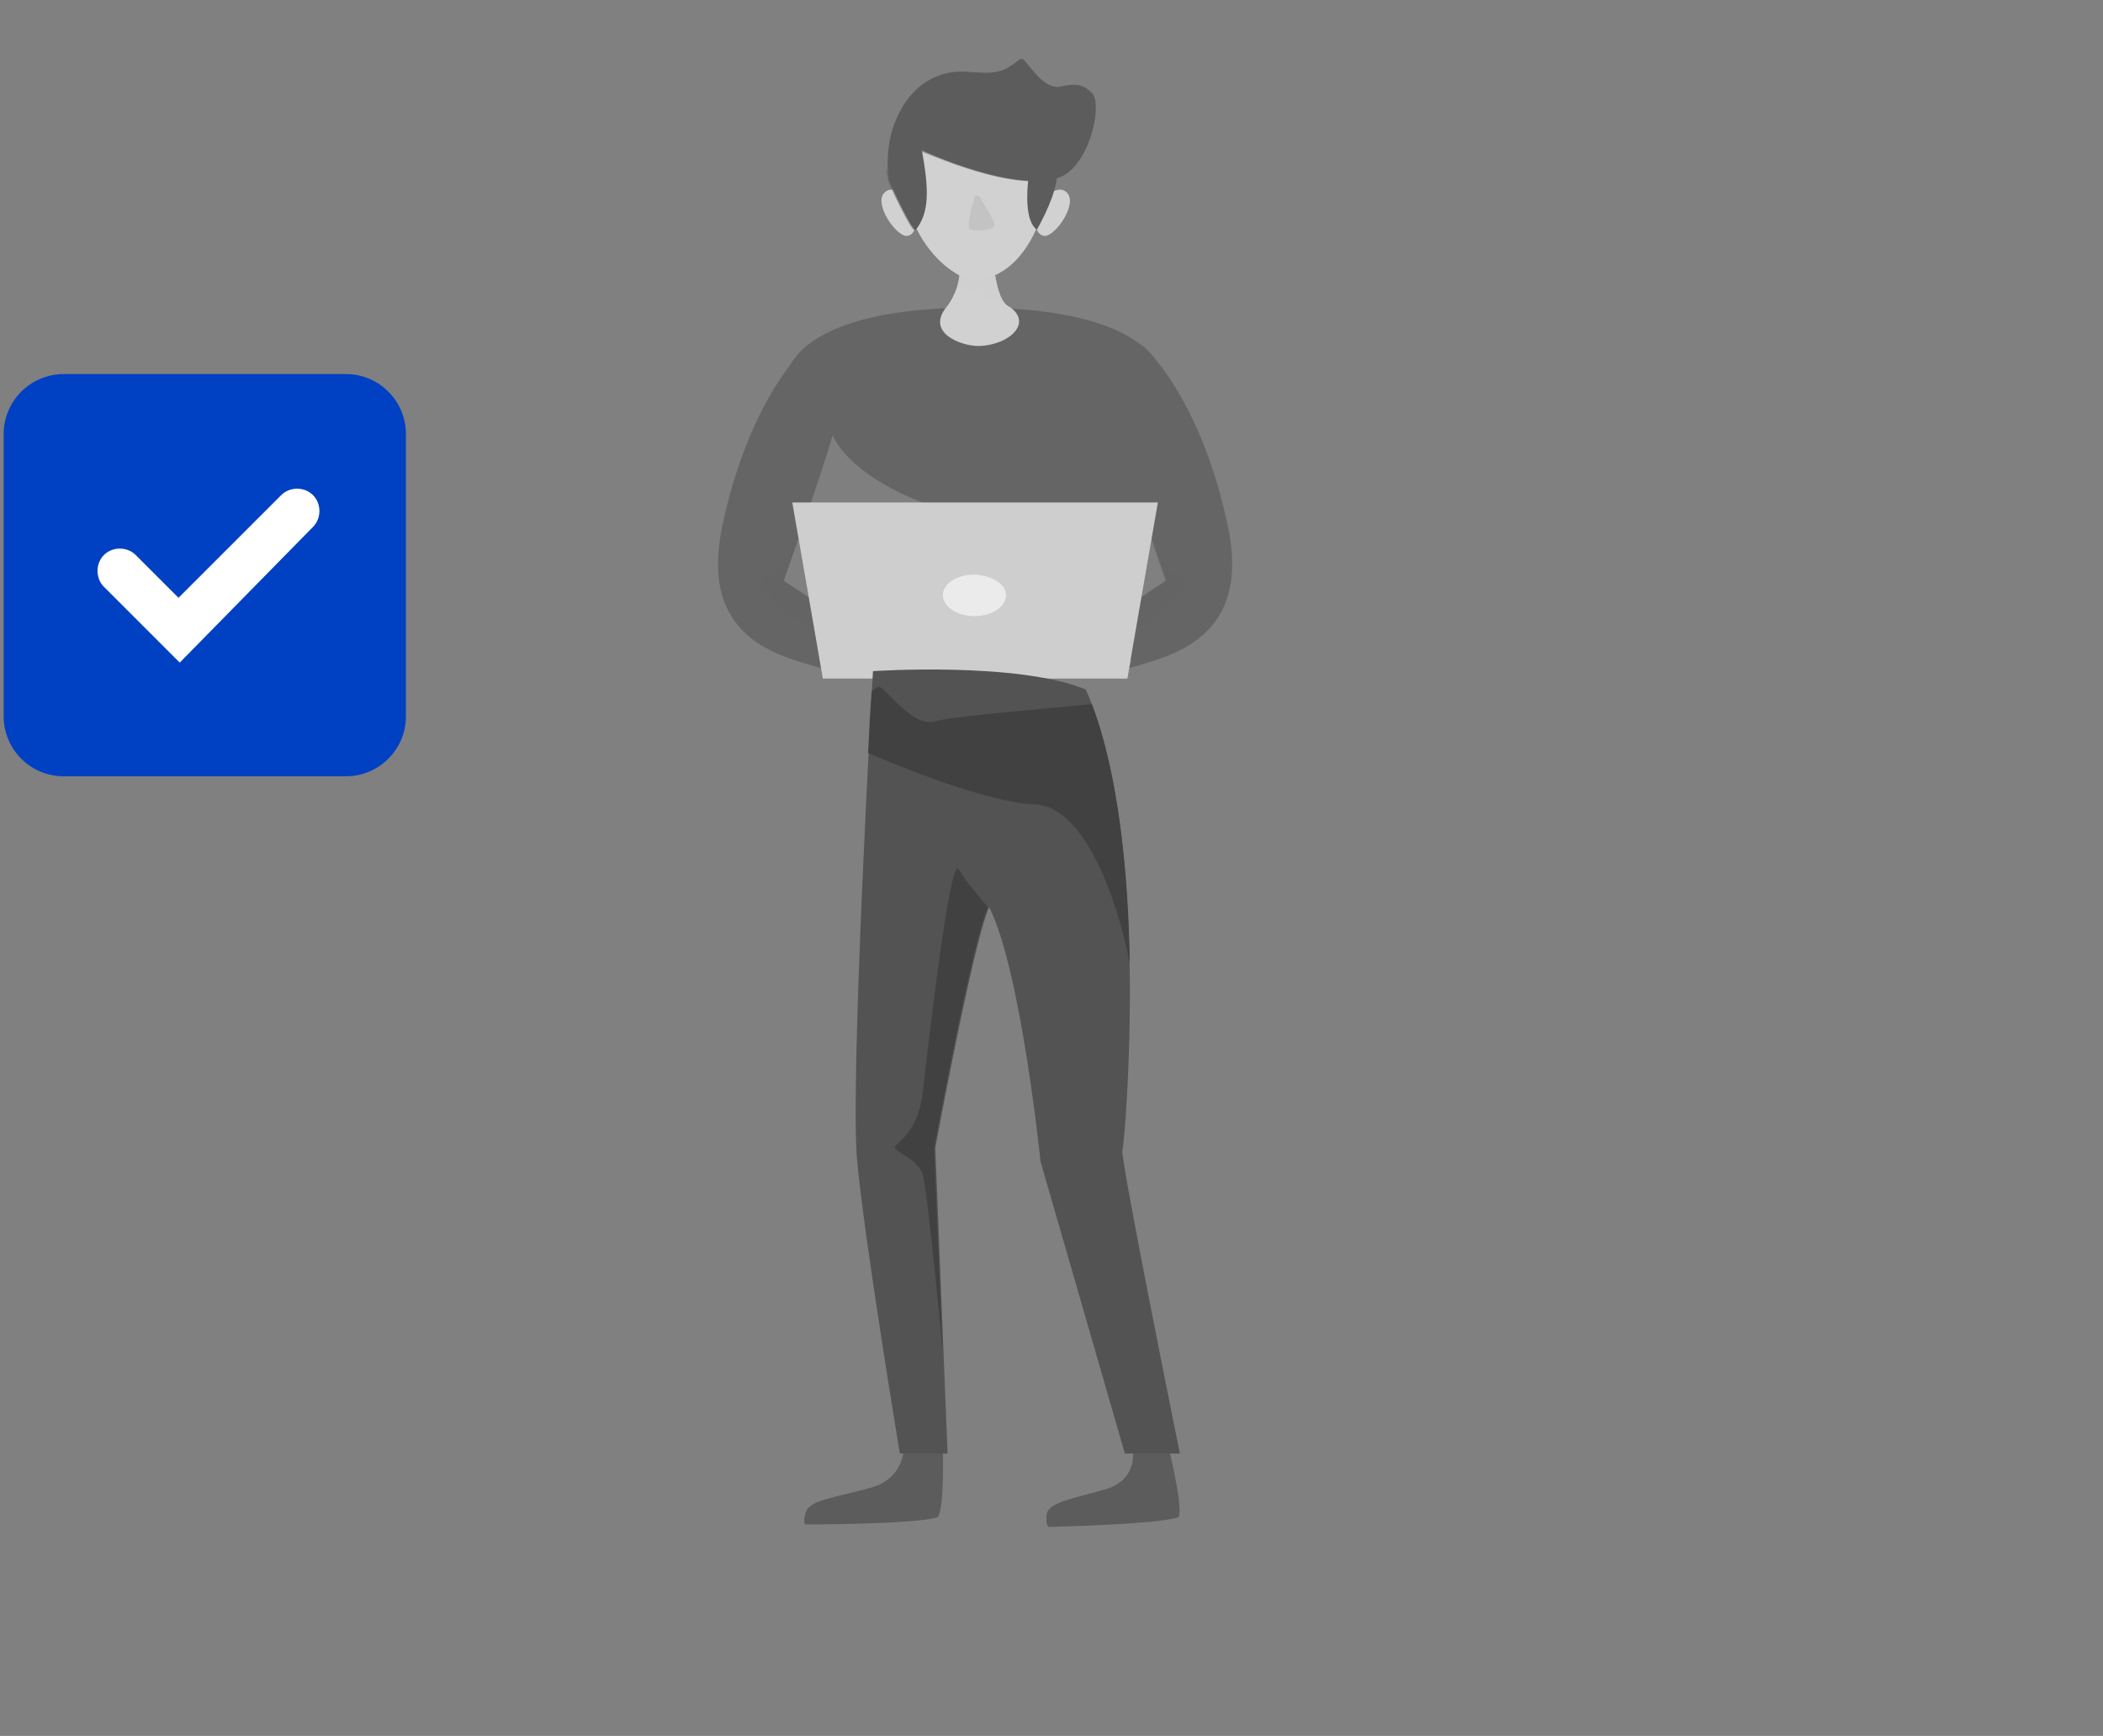<?xml version="1.0" encoding="utf-8"?>
<!-- Generator: Adobe Illustrator 26.3.1, SVG Export Plug-In . SVG Version: 6.00 Build 0)  -->
<svg version="1.1" id="object" xmlns="http://www.w3.org/2000/svg" xmlns:xlink="http://www.w3.org/1999/xlink" x="0px" y="0px"
	 viewBox="0 0 172 142" style="enable-background:new 0 0 172 142;" xml:space="preserve">
<rect x="0" y="0" width="172" height="142" fill="#808080" stroke="none"/>
<style type="text/css">
	.st0{fill:#0041C3;}
	.st1{fill:#FFFFFF;}
	.st2{fill:#656565;}
	.st3{opacity:0.5;fill:#9B9B9B;enable-background:new    ;}
	.st4{opacity:0.5;fill:#656565;enable-background:new    ;}
	.st5{fill:#D1D1D1;}
	.st6{opacity:0.5;fill:#D1D1D1;enable-background:new    ;}
	.st7{fill:#5C5C5C;}
	.st8{opacity:0.5;fill:#B7B7B7;enable-background:new    ;}
	.st9{opacity:0.5;fill:#5C5C5C;enable-background:new    ;}
	.st10{fill:#CECECE;}
	.st11{fill:#EBEBEB;}
	.st12{opacity:0.5;fill:#CECECE;enable-background:new    ;}
	.st13{fill:#535353;}
	.st14{fill:#414141;}
	.st15{fill:none;}
</style>
<g>
	<g>
		<g>
			<path class="st0" d="M28.3,30.6H5.2c-2.7,0-4.9,2.2-4.9,4.9v23.1c0,2.7,2.2,4.9,4.9,4.9h23.1c2.7,0,4.9-2.2,4.9-4.9V35.5
				C33.2,32.8,31,30.6,28.3,30.6z"/>
			<g>
				<path class="st1" d="M14.7,54.2L8.5,48c-0.7-0.7-0.7-1.9,0-2.6s1.9-0.7,2.6,0l3.5,3.5l8.4-8.4c0.7-0.7,1.9-0.7,2.6,0
					c0.7,0.7,0.7,1.9,0,2.6L14.7,54.2z"/>
			</g>
		</g>
	</g>
	<path class="st2" d="M94.8,29.9c-2.9-5.2-15.1-4.7-15.1-4.7s-12.2-0.5-15.1,4.7c-2,3.7,1.9,16.5,3,24.4c2.6,0.5,9.1,1.3,12.1,1.3
		s9.5-0.8,12.1-1.3C92.9,46.4,96.9,33.6,94.8,29.9z"/>
	<path class="st3" d="M68.1,35.6c-1.2,0.4-2.2,2.5-3.1,5.1c0.9,4.6,2.1,9.7,2.6,13.6c2.6,0.5,9.1,1.3,12.1,1.3s9.5-0.8,12.1-1.3
		c0.3-2.3,0.8-5,1.4-7.8c-1.2-0.9-4.2-2.1-11-3.5C69.8,40.6,68.1,35.6,68.1,35.6z"/>
	<g>
		<path class="st2" d="M93.5,28.3c0,0,4.8,4.2,7,15.1c1.8,9.5-5.7,10.4-8.6,11.4c-2,0.4-0.4-4.7-0.4-4.7l3.9-2.6c0,0-3.1-8.7-4-11.9
			C90.5,32.3,93.5,28.3,93.5,28.3z"/>
		<path class="st4" d="M96.4,47.1c-0.9-0.1-2.3-3.1-2.3-3.1c0.7,2,1.2,3.5,1.2,3.5l-3.9,2.6c0,0-0.3,1-0.5,2c4.3-1,5.5-3.6,5.9-3.8
			C97.4,48.2,97.4,47.2,96.4,47.1z"/>
	</g>
	<g>
		<path class="st2" d="M66,28.3c0,0-4.8,4.2-7,15.1c-1.8,9.5,5.7,10.4,8.6,11.4c2,0.4,0.4-4.7,0.4-4.7l-3.9-2.6c0,0,3.1-8.7,4-11.9
			C69,32.3,66,28.3,66,28.3z"/>
		<path class="st4" d="M63,47.1c0.9-0.1,2.3-3.1,2.3-3.1c-0.7,2-1.2,3.5-1.2,3.5l3.9,2.6c0,0,0.3,1,0.5,2c-4.3-1-5.5-3.6-5.9-3.8
			C62.1,48.2,62.1,47.2,63,47.1z"/>
	</g>
	<path class="st5" d="M82.4,25c-0.9-0.6-1.1-3.2-1.1-3.2s-2.2-0.5-2.8,0c0.1,1.8-1,3.2-1,3.2c-1.9,2.2,1.1,3.3,2.5,3.3
		c1.4,0,3-0.7,3.3-1.7C83.6,25.6,82.4,25,82.4,25z"/>
	<path class="st6" d="M78.5,21.8c0,0.6-0.1,1.1-0.2,1.6c1.1,0.5,2.5,1.2,3.8,1.3c-0.6-0.9-0.8-2.9-0.8-2.9S79.1,21.3,78.5,21.8z"/>
	<path class="st5" d="M85.5,10.5c-2.2-3.9-9.1-4-11.3,0c-1,1.7-0.6,4.2-0.1,6c0.7,2.5,2.2,4.9,4.5,6.1c0.6,0.3,1.6,0.4,2.3,0.1
		c2.4-0.8,3.7-3.2,4.5-5.6c0.7-1.9,1.1-4.6,0.2-6.5C85.5,10.7,85.5,10.6,85.5,10.5z"/>
	<path class="st5" d="M85.2,16.4c0,0,1.3-1.5,2.1-0.6c0.8,0.9-0.9,3.4-1.8,3.5C84.6,19.3,84.4,17.9,85.2,16.4z"/>
	<path class="st5" d="M74.4,16.4c0,0-1.3-1.5-2.1-0.6c-0.8,0.9,0.9,3.4,1.8,3.5C75,19.3,75.2,17.9,74.4,16.4z"/>
	<path class="st7" d="M75.4,12.3c0,0,7.9,3.7,11.5,2.1c2.3-1.2,3.3-5.9,2.4-6.8s-1.6-0.7-2.7-0.5c-1.1,0.1-2-1.2-2.6-1.9
		c-0.6-0.8-0.5-0.2-1.7,0.4c-1.4,0.7-2.9,0.1-4.4,0.3c-2.7,0.4-4.3,2.5-5,5c-0.3,1.2-0.4,2.5-0.2,3.8c0.1,0.4,2,4.4,2.2,4.1
		C76,17.4,76,15.6,75.4,12.3z"/>
	<path class="st7" d="M84.3,13.4c0,0-0.9,4.3,0.5,5.4c1-1.8,1.7-3.5,1.7-5S84.3,13.4,84.3,13.4z"/>
	<path class="st8" d="M81.3,18.2c-0.2-0.5-0.8-1.5-1.2-2.1c-0.1-0.2-0.4-0.1-0.4,0.1c-0.3,0.9-0.7,2.5-0.3,2.6
		C79.9,18.9,81.6,18.9,81.3,18.2z"/>
	<path class="st9" d="M86.9,14.4c1.6-0.8,2.5-3.4,2.7-5.1c-0.7,1.5-2.2,3.9-4.9,3.6C81,12.6,79,11,77.2,10.5c-1.7-0.5-3,0.5-3.2,2.4
		c-0.1,1.1-0.8,1.1-1.5,1c0,0.3,0.1,0.5,0.1,0.8c0.1,0.4,2,4.4,2.2,4.1c1.1-1.4,1.1-3.2,0.5-6.4C75.4,12.3,83.3,16.1,86.9,14.4z"/>
	<g>
		<polygon class="st10" points="92.2,55.5 67.3,55.5 64.8,41.1 94.7,41.1 		"/>
		<path class="st11" d="M82.2,49.1c-0.3,0.8-1.4,1.3-2.5,1.3s-2.2-0.5-2.5-1.3c-0.4-1,0.7-2.1,2.5-2.1
			C81.5,47.1,82.6,48.1,82.2,49.1z"/>
		<path class="st12" d="M67.3,55.5h24.9l0.3-1.5c-12.9,0.1-22.6-6.8-27.2-10.9L67.3,55.5z"/>
	</g>
	<path class="st7" d="M74,118.1c-0.1,0.2,0.1,2.8-2.8,3.6c-2.9,0.8-5,1-5.3,2s0,1,0,1s9,0,10.8-0.6c0.6-0.9,0.4-6.1,0.4-6.1
		L74,118.1L74,118.1z"/>
	<path class="st7" d="M92.6,118.1c0,0.2,0.7,2.8-2.1,3.7c-2.8,0.8-4.8,1.1-4.9,2.1c-0.1,1,0.2,1,0.2,1s9-0.2,10.6-0.8
		c0.4-0.9-0.9-6-0.9-6L92.6,118.1z"/>
	<path class="st13" d="M71.4,54.9c0,0-1.9,33.4-1.3,40c0.6,6.6,3.5,24,3.5,24h3.9l-1-25c0,0,3.1-16.8,4.4-19.7
		c2.6,5.1,4.2,20.8,4.2,20.8l6.9,23.9h4.5c0,0-4.9-24.2-4.7-24.8c0.2-0.6,2.4-25.7-3-37.7C83.2,54.1,71.4,54.9,71.4,54.9z"/>
	<path class="st14" d="M71,61.6c2.6,1.1,9.6,4,13.6,4.2c4.1,0.1,6.8,7.8,7.8,13c-0.1-7.2-0.9-15.4-3.1-21.2
		c-4.2,0.4-11.5,1-12.8,1.4c-2,0.6-4.2-3.1-4.7-2.8c-0.1,0.1-0.3,0.2-0.5,0.3C71.2,57.7,71.1,59.4,71,61.6z"/>
	<path class="st14" d="M75.5,89.1c-0.3,3.4-2.1,4.3-2.3,4.7s1.9,0.9,2.3,2.4c0.4,1.6,1.6,14.2,1.6,14.3l-0.7-16.6
		c0,0,3.1-16.8,4.4-19.7c0,0-1.6-1.8-2.4-3.1C77.7,69.9,75.9,85.6,75.5,89.1z"/>
</g>
<rect x="0.3" y="0" class="st15" width="171.5" height="142"/>
</svg>
